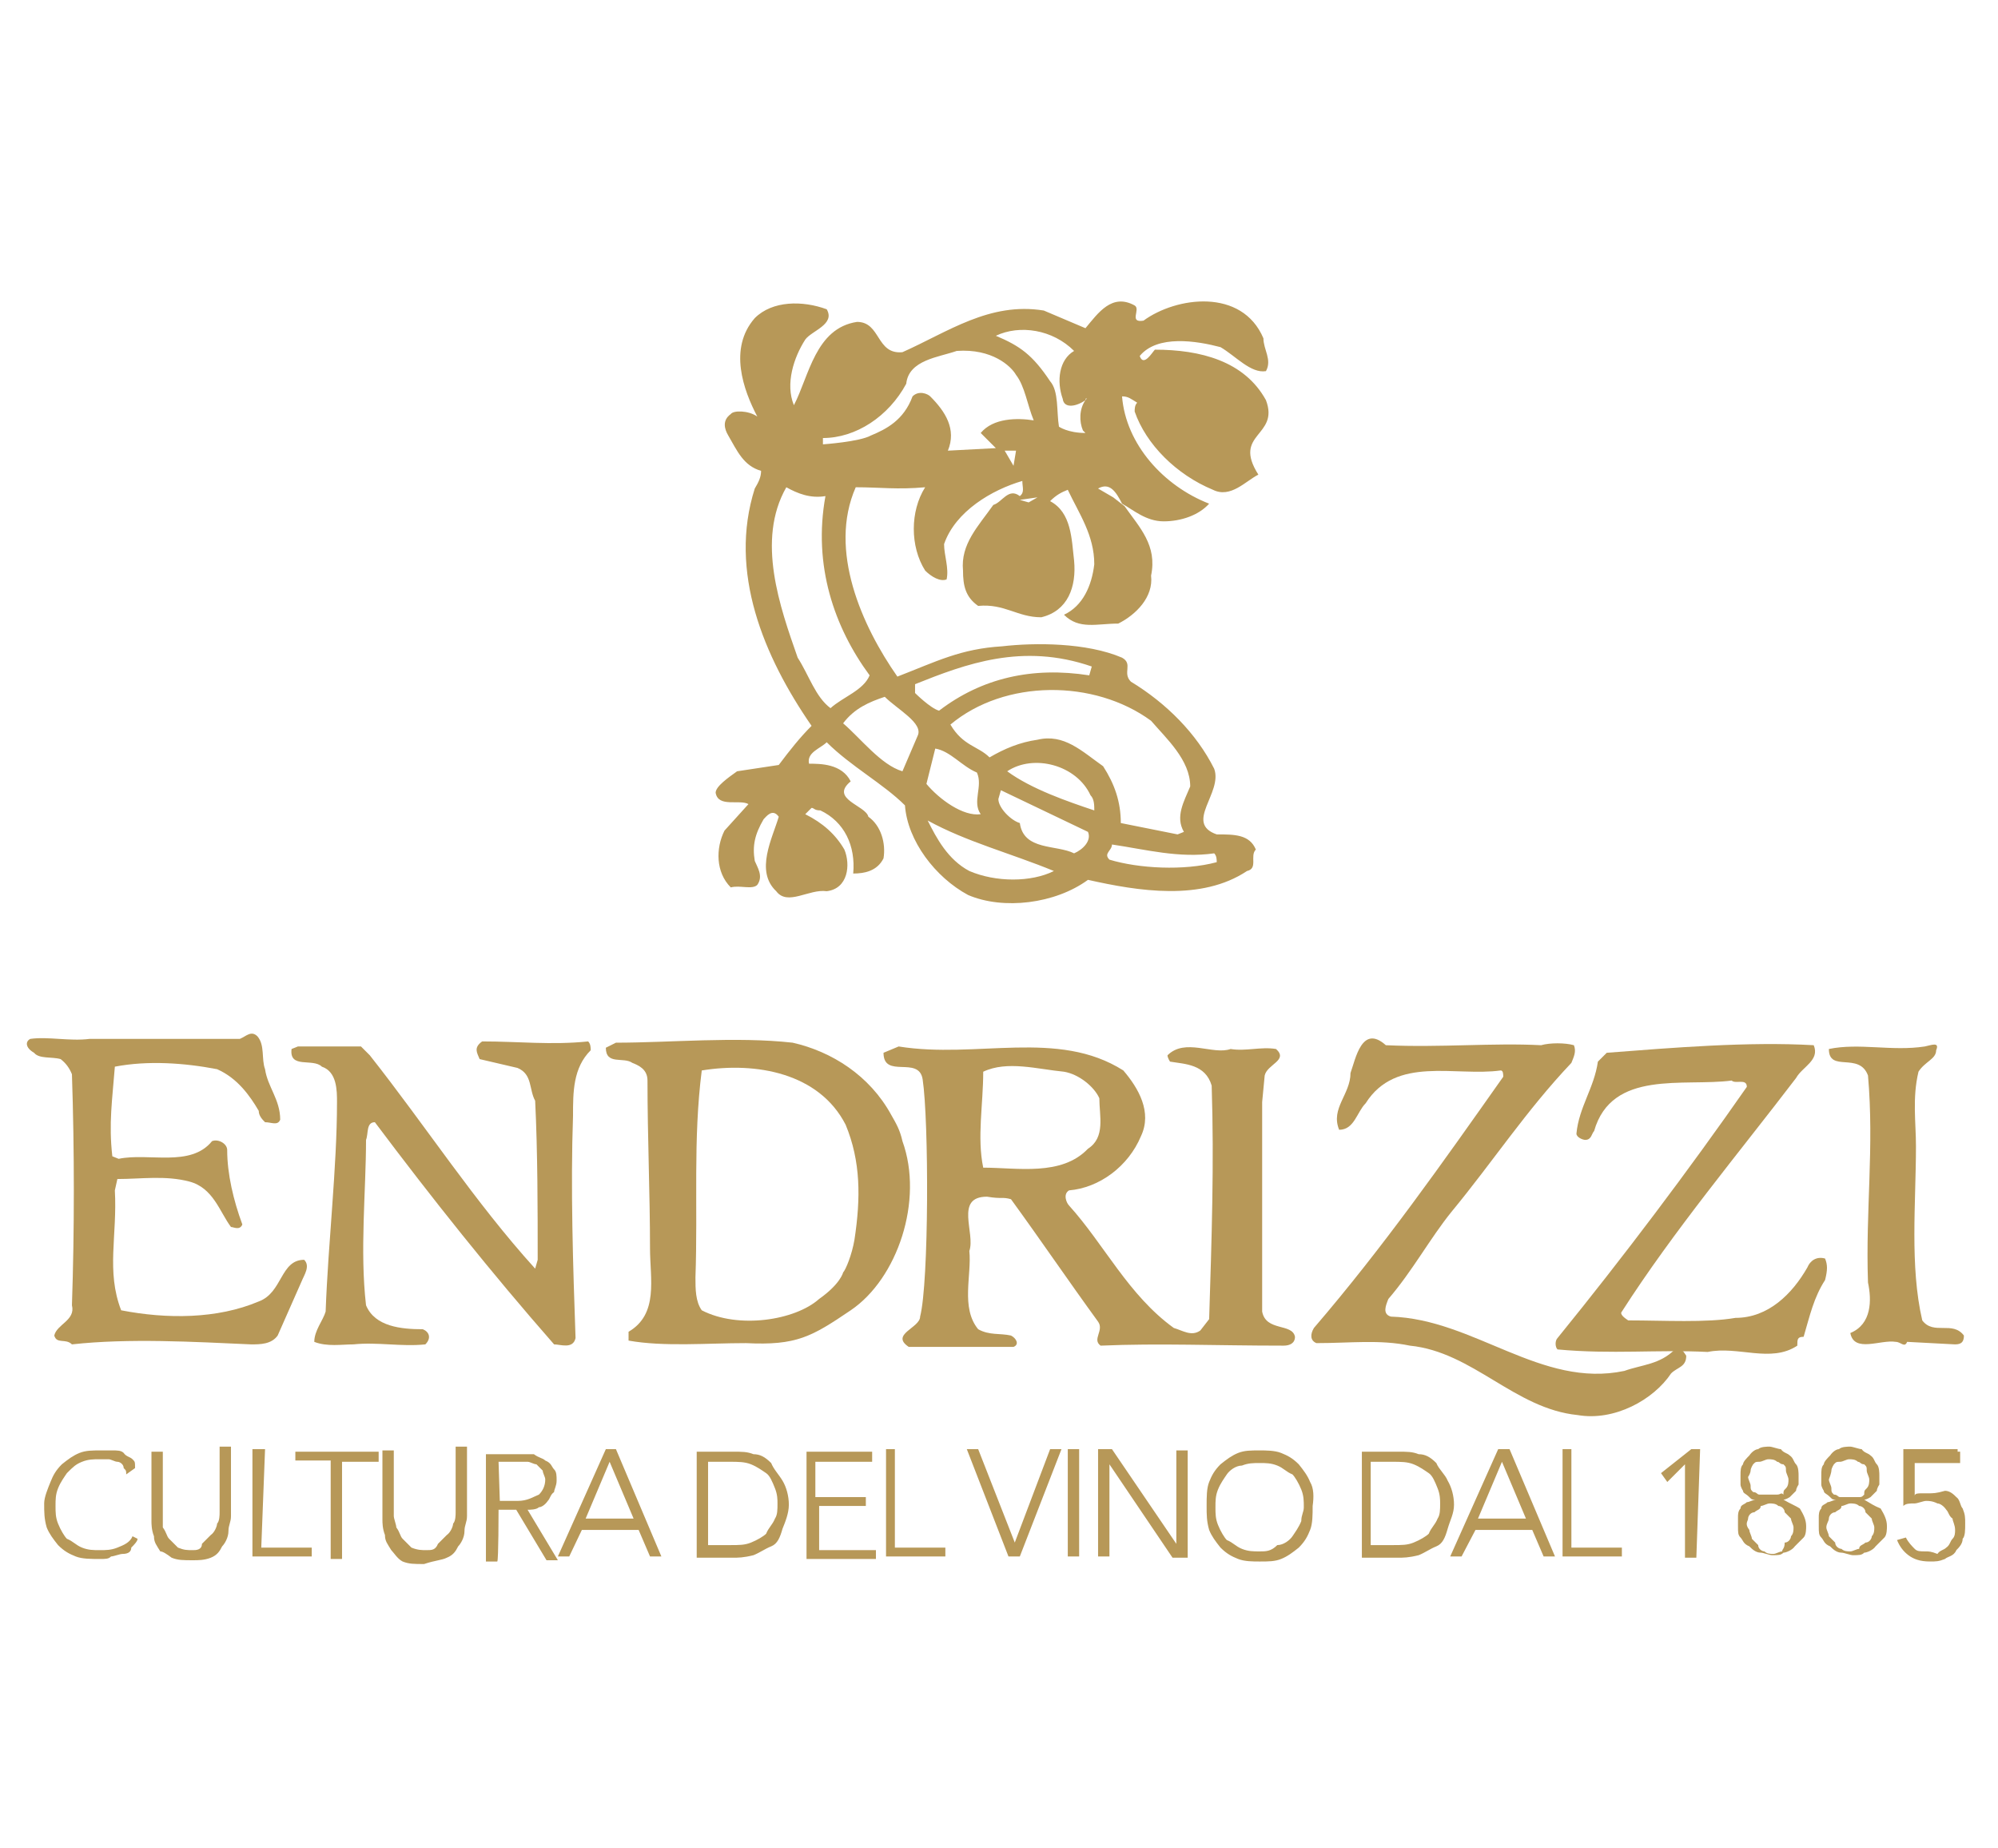 <?xml version="1.0" encoding="utf-8"?>
<!-- Generator: Adobe Illustrator 28.0.0, SVG Export Plug-In . SVG Version: 6.00 Build 0)  -->
<svg version="1.1" id="Livello_1" xmlns="http://www.w3.org/2000/svg" xmlns:xlink="http://www.w3.org/1999/xlink" x="0px" y="0px"
	 viewBox="0 0 158.3 146.4" style="enable-background:new 0 0 158.3 146.4;" xml:space="preserve">
<style type="text/css">
	.st0{fill:#B79858;}
</style>
<path class="st0" d="M10.5,121.7c-0.2,0.5-0.7,0.7-1.2,0.9c-0.5,0.2-0.9,0.2-1.4,0.2s-0.9,0-1.4-0.2c-0.5-0.2-0.7-0.5-1.2-0.7
	c-0.2-0.2-0.5-0.7-0.7-1.2c-0.2-0.5-0.2-0.9-0.2-1.4c0-0.5,0-0.9,0.2-1.4c0.2-0.5,0.5-0.9,0.7-1.2c0.5-0.5,0.7-0.7,1.2-0.9
	c0.5-0.2,0.9-0.2,1.4-0.2c0.2,0,0.5,0,0.7,0c0.2,0,0.5,0.2,0.7,0.2c0.2,0,0.5,0.2,0.5,0.5c0.2,0.2,0.2,0.2,0.2,0.5l0.7-0.5
	c0-0.5,0-0.5-0.2-0.7c-0.2-0.2-0.5-0.2-0.7-0.5c-0.2-0.2-0.5-0.2-0.9-0.2c-0.2,0-0.7,0-0.9,0c-0.7,0-1.2,0-1.7,0.2
	c-0.5,0.2-0.9,0.5-1.4,0.9c-0.5,0.5-0.7,0.9-0.9,1.4c-0.2,0.5-0.5,1.2-0.5,1.7c0,0.7,0,1.2,0.2,1.9c0.2,0.5,0.5,0.9,0.9,1.4
	c0.5,0.5,0.9,0.7,1.4,0.9c0.5,0.2,1.2,0.2,1.9,0.2c0.5,0,0.7,0,0.9-0.2c0.2,0,0.7-0.2,0.9-0.2c0.5,0,0.7-0.2,0.7-0.5
	c0.2-0.2,0.5-0.5,0.5-0.7L10.5,121.7z M16.7,123.4c0.5-0.2,0.7-0.5,0.9-0.9c0.2-0.2,0.5-0.7,0.5-1.2s0.2-0.7,0.2-1.2v-5.5h-0.9v5.2
	c0,0.2,0,0.7-0.2,0.9c0,0.2-0.2,0.7-0.5,0.9c-0.2,0.2-0.5,0.5-0.7,0.7c0,0.5-0.5,0.5-0.7,0.5c-0.5,0-0.7,0-1.2-0.2
	c-0.2-0.2-0.5-0.5-0.7-0.7c-0.2-0.2-0.2-0.5-0.5-0.9c0-0.2,0-0.5,0-0.7V115h-0.9v5.5c0,0.2,0,0.7,0.2,1.2c0,0.5,0.2,0.7,0.5,1.2
	c0.2,0,0.5,0.2,0.9,0.5c0.5,0.2,0.9,0.2,1.7,0.2C15.7,123.6,16.2,123.6,16.7,123.4 M21,114.8H20v8.5h4.7v-0.7h-4L21,114.8L21,114.8z
	 M27.1,115.8H30V115h-6.6v0.7h2.8v7.8h0.9V115.8z M35.4,123.4c0.5-0.2,0.7-0.5,0.9-0.9c0.2-0.2,0.5-0.7,0.5-1.2s0.2-0.7,0.2-1.2
	v-5.5h-0.9v5.2c0,0.2,0,0.7-0.2,0.9c0,0.2-0.2,0.7-0.5,0.9c-0.2,0.2-0.5,0.5-0.7,0.7c-0.2,0.5-0.5,0.5-0.9,0.5s-0.7,0-1.2-0.2
	c-0.2-0.2-0.5-0.5-0.7-0.7c-0.2-0.2-0.2-0.5-0.5-0.9c0-0.2-0.2-0.7-0.2-0.9v-5.2h-0.9v5.5c0,0.2,0,0.7,0.2,1.2
	c0,0.5,0.2,0.7,0.5,1.2c0.2,0.2,0.5,0.7,0.9,0.9c0.5,0.2,0.9,0.2,1.7,0.2C34.5,123.6,35,123.6,35.4,123.4 M39.5,119.6h1.4l2.4,4h0.9
	l-2.4-4c0.2,0,0.7,0,0.9-0.2c0.2,0,0.5-0.2,0.7-0.5c0.2-0.2,0.2-0.5,0.5-0.7c0-0.2,0.2-0.5,0.2-0.9s0-0.7-0.2-0.9
	c-0.2-0.2-0.2-0.5-0.7-0.7c-0.2-0.2-0.5-0.2-0.9-0.5c-0.5,0-0.7,0-1.2,0h-2.6v8.5h0.9C39.5,123.6,39.5,119.6,39.5,119.6z
	 M39.5,115.8h1.4c0.2,0,0.7,0,0.9,0s0.5,0.2,0.7,0.2c0.2,0.2,0.2,0.2,0.5,0.5c0,0.2,0.2,0.5,0.2,0.7c0,0.5-0.2,0.9-0.5,1.2
	c-0.5,0.2-0.9,0.5-1.7,0.5h-1.4L39.5,115.8L39.5,115.8z M46.1,121.2h4.5l0.9,2.1h0.9l-3.6-8.5H48l-3.8,8.5h0.9L46.1,121.2z
	 M48.3,115.8l1.9,4.5h-3.8L48.3,115.8z M55.1,123.4H58c0.5,0,0.9,0,1.7-0.2c0.5-0.2,0.9-0.5,1.4-0.7s0.7-0.7,0.9-1.4
	c0.2-0.5,0.5-1.2,0.5-1.9c0-0.7-0.2-1.4-0.5-1.9s-0.7-0.9-0.9-1.4c-0.5-0.5-0.9-0.7-1.4-0.7c-0.5-0.2-0.9-0.2-1.7-0.2h-2.8V123.4z
	 M56.1,115.8h1.7c0.7,0,1.2,0,1.7,0.2s0.9,0.5,1.2,0.7s0.5,0.7,0.7,1.2c0.2,0.5,0.2,0.9,0.2,1.2c0,0.5,0,0.9-0.2,1.2
	c-0.2,0.5-0.5,0.7-0.7,1.2c-0.2,0.2-0.7,0.5-1.2,0.7s-0.9,0.2-1.7,0.2h-1.7V115.8z M64.6,119.3h4v-0.7h-4v-2.8h4.5V115h-5.2v8.5h5.5
	v-0.7h-4.5v-3.6H64.6z M71.1,114.8h-0.9v8.5h4.7v-0.7h-4v-7.8H71.1z M77.5,114.8h-0.9l3.3,8.5h0.9l3.3-8.5h-0.9l-2.8,7.4l0,0
	L77.5,114.8z M85.5,114.8h-0.9v8.5h0.9V114.8z M88.1,114.8H87v8.5h0.9V116l0,0l5,7.4h1.2v-8.5h-0.9v7.4l0,0L88.1,114.8z
	 M103.8,117.4c-0.2-0.5-0.5-0.9-0.9-1.4c-0.5-0.5-0.9-0.7-1.4-0.9c-0.5-0.2-1.2-0.2-1.7-0.2c-0.7,0-1.2,0-1.7,0.2
	c-0.5,0.2-0.9,0.5-1.4,0.9c-0.5,0.5-0.7,0.9-0.9,1.4c-0.2,0.5-0.2,1.2-0.2,1.9s0,1.2,0.2,1.9c0.2,0.5,0.5,0.9,0.9,1.4
	c0.5,0.5,0.9,0.7,1.4,0.9c0.5,0.2,1.2,0.2,1.7,0.2c0.7,0,1.2,0,1.7-0.2s0.9-0.5,1.4-0.9c0.5-0.5,0.7-0.9,0.9-1.4
	c0.2-0.5,0.2-1.2,0.2-1.9C104.1,118.6,104.1,117.9,103.8,117.4 M103.1,120.5c-0.2,0.5-0.5,0.9-0.7,1.2s-0.7,0.7-1.2,0.7
	c-0.5,0.5-0.9,0.5-1.4,0.5s-0.9,0-1.4-0.2c-0.5-0.2-0.7-0.5-1.2-0.7c-0.2-0.2-0.5-0.7-0.7-1.2s-0.2-0.9-0.2-1.4c0-0.5,0-0.9,0.2-1.4
	c0.2-0.5,0.5-0.9,0.7-1.2s0.7-0.7,1.2-0.7c0.5-0.2,0.9-0.2,1.4-0.2c0.5,0,0.9,0,1.4,0.2c0.5,0.2,0.7,0.5,1.2,0.7
	c0.2,0.2,0.5,0.7,0.7,1.2s0.2,0.9,0.2,1.4C103.3,119.8,103.1,120,103.1,120.5 M107.9,123.4h2.8c0.5,0,0.9,0,1.7-0.2
	c0.5-0.2,0.9-0.5,1.4-0.7c0.5-0.2,0.7-0.7,0.9-1.4s0.5-1.2,0.5-1.9c0-0.7-0.2-1.4-0.5-1.9c-0.2-0.5-0.7-0.9-0.9-1.4
	c-0.5-0.5-0.9-0.7-1.4-0.7c-0.5-0.2-0.9-0.2-1.7-0.2h-2.8V123.4z M108.6,115.8h1.7c0.7,0,1.2,0,1.7,0.2c0.5,0.2,0.9,0.5,1.2,0.7
	s0.5,0.7,0.7,1.2s0.2,0.9,0.2,1.2c0,0.5,0,0.9-0.2,1.2c-0.2,0.5-0.5,0.7-0.7,1.2c-0.2,0.2-0.7,0.5-1.2,0.7c-0.5,0.2-0.9,0.2-1.7,0.2
	h-1.7V115.8z M116.9,121.2h4.5l0.9,2.1h0.9l-3.6-8.5h-0.9l-3.8,8.5h0.9L116.9,121.2z M119,115.8l1.9,4.5h-3.8L119,115.8z
	 M124.7,114.8h-0.9v8.5h4.7v-0.7h-4v-7.8H124.7z M134.7,114.8H134l-2.4,1.9l0.5,0.7l1.4-1.4v7.4h0.9L134.7,114.8L134.7,114.8z
	 M141.3,118.8c0.2,0,0.5-0.2,0.5-0.2c0.2-0.2,0.2-0.2,0.5-0.5c0-0.2,0.2-0.5,0.2-0.5c0-0.2,0-0.5,0-0.7s0-0.7-0.2-0.9
	c-0.2-0.2-0.2-0.5-0.5-0.7c-0.2-0.2-0.5-0.2-0.7-0.5c-0.2,0-0.7-0.2-0.9-0.2s-0.7,0-0.9,0.2c-0.2,0-0.5,0.2-0.7,0.5
	c-0.2,0.2-0.5,0.5-0.5,0.7c-0.2,0.2-0.2,0.5-0.2,0.9c0,0.2,0,0.5,0,0.7c0,0.2,0.2,0.5,0.2,0.5c0,0.2,0.2,0.2,0.5,0.5
	c0.2,0.2,0.2,0.2,0.5,0.2l0,0c-0.2,0-0.5,0.2-0.7,0.2c-0.2,0.2-0.5,0.2-0.5,0.5c-0.2,0.2-0.2,0.5-0.2,0.7s0,0.5,0,0.7
	c0,0.5,0,0.7,0.2,0.9c0.2,0.2,0.2,0.5,0.7,0.7c0.2,0.2,0.5,0.5,0.9,0.5c0.2,0,0.7,0.2,0.9,0.2c0.5,0,0.7,0,0.9-0.2
	c0.2,0,0.7-0.2,0.9-0.5c0.2-0.2,0.5-0.5,0.7-0.7c0.2-0.2,0.2-0.7,0.2-0.9c0-0.5-0.2-0.9-0.5-1.4
	C142.3,119.3,141.8,119.1,141.3,118.8L141.3,118.8z M138.7,116.5c0-0.2,0.2-0.5,0.2-0.5c0.2-0.2,0.2-0.2,0.5-0.2
	c0.2,0,0.5-0.2,0.7-0.2c0.2,0,0.5,0,0.7,0.2c0.2,0,0.2,0.2,0.5,0.2c0.2,0.2,0.2,0.2,0.2,0.5c0,0.2,0.2,0.5,0.2,0.7
	c0,0.2,0,0.5-0.2,0.7c-0.2,0.2-0.2,0.2-0.2,0.5c-0.2-0.2-0.2,0-0.5,0s-0.5,0-0.7,0c-0.2,0-0.5,0-0.7,0c-0.2,0-0.2-0.2-0.5-0.2
	c-0.2-0.2-0.2-0.2-0.2-0.5c0-0.2-0.2-0.5-0.2-0.7C138.7,116.7,138.7,116.5,138.7,116.5 M138.5,120.3c0-0.2,0.2-0.5,0.5-0.5
	c0.2-0.2,0.5-0.2,0.5-0.5c0.2,0,0.5-0.2,0.7-0.2c0.2,0,0.5,0,0.7,0.2c0.2,0,0.5,0.2,0.5,0.5c0.2,0.2,0.2,0.2,0.5,0.5
	c0,0.2,0.2,0.5,0.2,0.7s0,0.5-0.2,0.7c0,0.2-0.2,0.5-0.5,0.5c0,0.5-0.2,0.5-0.2,0.7c-0.2,0-0.5,0.2-0.7,0.2c-0.2,0-0.5,0-0.7-0.2
	c-0.2,0-0.5-0.2-0.5-0.5c-0.2-0.2-0.2-0.2-0.5-0.5c0-0.2-0.2-0.5-0.2-0.7C138.2,120.7,138.5,120.5,138.5,120.3 M147.7,118.8
	c0.2,0,0.5-0.2,0.5-0.2c0.2-0.2,0.2-0.2,0.5-0.5c0-0.2,0.2-0.5,0.2-0.5c0-0.2,0-0.5,0-0.7s0-0.7-0.2-0.9c-0.2-0.2-0.2-0.5-0.5-0.7
	c-0.2-0.2-0.5-0.2-0.7-0.5c-0.2,0-0.7-0.2-0.9-0.2c-0.2,0-0.7,0-0.9,0.2c-0.2,0-0.5,0.2-0.7,0.5c-0.2,0.2-0.5,0.5-0.5,0.7
	c-0.2,0.2-0.2,0.5-0.2,0.9c0,0.2,0,0.5,0,0.7c0,0.2,0.2,0.5,0.2,0.5c0,0.2,0.2,0.2,0.5,0.5c0.2,0.2,0.2,0.2,0.5,0.2l0,0
	c-0.2,0-0.5,0.2-0.7,0.2c-0.2,0.2-0.5,0.2-0.5,0.5c-0.2,0.2-0.2,0.5-0.2,0.7s0,0.5,0,0.7c0,0.5,0,0.7,0.2,0.9
	c0.2,0.2,0.2,0.5,0.7,0.7c0.2,0.2,0.5,0.5,0.9,0.5c0.2,0,0.7,0.2,0.9,0.2c0.5,0,0.7,0,0.9-0.2c0.2,0,0.7-0.2,0.9-0.5
	c0.2-0.2,0.5-0.5,0.7-0.7s0.2-0.7,0.2-0.9c0-0.5-0.2-0.9-0.5-1.4C148.5,119.3,148.2,119.1,147.7,118.8L147.7,118.8z M145.1,116.5
	c0-0.2,0.2-0.5,0.2-0.5c0.2-0.2,0.2-0.2,0.5-0.2c0.2,0,0.5-0.2,0.7-0.2c0.2,0,0.5,0,0.7,0.2c0.2,0,0.2,0.2,0.5,0.2
	c0.2,0.2,0.2,0.2,0.2,0.5c0,0.2,0.2,0.5,0.2,0.7c0,0.2,0,0.5-0.2,0.7c-0.2,0.2-0.2,0.2-0.2,0.5c-0.2,0.2-0.2,0.2-0.5,0.2
	c-0.2,0-0.5,0-0.7,0s-0.5,0-0.7,0c-0.2,0-0.2-0.2-0.5-0.2c-0.2-0.2-0.2-0.2-0.2-0.5c0-0.2-0.2-0.5-0.2-0.7
	C145.1,116.7,145.1,116.5,145.1,116.5 M144.9,120.3c0-0.2,0.2-0.5,0.5-0.5c0.2-0.2,0.5-0.2,0.5-0.5c0.2,0,0.5-0.2,0.7-0.2
	s0.5,0,0.7,0.2c0.2,0,0.5,0.2,0.5,0.5c0.2,0.2,0.2,0.2,0.5,0.5c0,0.2,0.2,0.5,0.2,0.7s0,0.5-0.2,0.7c0,0.2-0.2,0.5-0.5,0.5
	c-0.2,0.2-0.5,0.2-0.5,0.5c-0.2,0-0.5,0.2-0.7,0.2c-0.2,0-0.5,0-0.7-0.2c-0.2,0-0.5-0.2-0.5-0.5c-0.2-0.2-0.2-0.2-0.5-0.5
	c0-0.2-0.2-0.5-0.2-0.7C144.7,120.7,144.9,120.5,144.9,120.3 M155.1,114.8h-4.3v4.5c0.2-0.2,0.5-0.2,0.9-0.2c0.2,0,0.7-0.2,0.9-0.2
	c0.2,0,0.5,0,0.9,0.2c0.2,0,0.5,0.2,0.7,0.5c0.2,0.2,0.2,0.5,0.5,0.7c0,0.2,0.2,0.5,0.2,0.9c0,0.2,0,0.5-0.2,0.7
	c-0.2,0.2-0.2,0.5-0.5,0.7c-0.2,0.2-0.5,0.2-0.7,0.5c-0.5-0.2-0.7-0.2-0.9-0.2c-0.5,0-0.7,0-0.9-0.2c-0.2-0.2-0.5-0.5-0.7-0.9
	l-0.7,0.2c0.2,0.5,0.5,0.9,0.9,1.2s0.9,0.5,1.7,0.5c0.5,0,0.7,0,1.2-0.2c0.2-0.2,0.7-0.2,0.9-0.7c0.2-0.2,0.5-0.5,0.5-0.9
	c0.2-0.2,0.2-0.7,0.2-1.2s0-0.7-0.2-1.2c-0.2-0.2-0.2-0.7-0.5-0.9c-0.2-0.2-0.5-0.5-0.9-0.5c-0.7,0.2-0.9,0.2-1.4,0.2
	c-0.2,0-0.5,0-0.5,0c-0.2,0-0.5,0-0.5,0.2v-2.6h3.6v-0.9H155.1z"/>
<path class="st0" d="M100.3,31.7c-1.7-3.1-5.2-4-8.8-4c-0.2,0.2-0.9,1.4-1.2,0.5c1.4-1.7,4.5-1.2,6.4-0.7c1.2,0.7,2.4,2.1,3.6,1.9
	c0.5-0.9-0.2-1.7-0.2-2.6c-1.7-4-6.9-3.3-9.5-1.4c-1.2,0.2-0.2-0.9-0.7-1.2C88.1,23.2,87,24.8,86,26l-3.3-1.4
	c-4.3-0.7-7.6,1.7-11.2,3.3c-2.1,0.2-1.7-2.4-3.6-2.4c-3.3,0.5-3.8,4.3-5,6.6c-0.7-1.7,0-3.8,0.9-5.2c0.5-0.7,2.4-1.2,1.7-2.4
	c-1.9-0.7-4.3-0.7-5.7,0.7c-2.1,2.4-0.9,5.7,0.2,7.8c-0.7-0.5-1.9-0.5-2.1-0.2c-0.7,0.5-0.5,1.2-0.2,1.7c0.7,1.2,1.2,2.4,2.6,2.8
	c0,0.5-0.2,0.9-0.5,1.4c-2.1,6.6,0.7,13.3,4.5,18.8c-0.9,0.9-1.7,1.9-2.6,3.1l-3.3,0.5c-0.7,0.5-1.7,1.2-1.7,1.7
	c0.2,1.2,1.9,0.5,2.6,0.9l-1.9,2.1c-0.7,1.4-0.7,3.3,0.5,4.5c0.7-0.2,1.7,0.2,2.1-0.2c0.5-0.7,0-1.4-0.2-1.9c-0.2-1.2,0-2.1,0.7-3.3
	c0.2-0.2,0.7-0.9,1.2-0.2c-0.5,1.7-1.9,4.3-0.2,5.9c0.9,1.2,2.6-0.2,4,0c1.7-0.2,1.9-2.1,1.4-3.3c-0.7-1.2-1.7-2.1-3.1-2.8l0.5-0.5
	c0.2,0,0.2,0.2,0.7,0.2c1.9,0.9,2.8,2.8,2.6,5c0.9,0,1.9-0.2,2.4-1.2c0.2-1.2-0.2-2.6-1.2-3.3c-0.2-0.9-3.1-1.4-1.4-2.8
	c-0.7-1.4-2.4-1.4-3.3-1.4c-0.2-0.9,0.9-1.2,1.4-1.7c1.9,1.9,4.5,3.3,6.2,5c0.2,2.8,2.4,5.7,5,7.1c2.8,1.2,6.9,0.7,9.5-1.2
	c4,0.9,9,1.7,12.6-0.7c0.9-0.2,0.2-1.2,0.7-1.7c-0.5-1.2-1.7-1.2-3.1-1.2c-2.6-0.9,0.5-3.3-0.2-5.2c-1.4-2.8-3.8-5.2-6.6-6.9
	c-0.7-0.7,0.2-1.4-0.7-1.9c-2.8-1.2-6.9-1.2-9.5-0.9c-3.3,0.2-5.2,1.2-8.3,2.4c-2.8-4-5.5-10-3.3-15c1.9,0,3.3,0.2,5.5,0
	c-1.2,1.9-1.2,4.7,0,6.6c0.5,0.5,1.2,0.9,1.7,0.7c0.2-0.9-0.2-1.9-0.2-2.8c0.9-2.6,3.8-4.3,6.2-5c0,0.5,0.2,0.9-0.2,1.2
	c-0.9-0.7-1.4,0.5-2.1,0.7c-1.2,1.7-2.6,3.1-2.4,5.2c0,1.2,0.2,2.1,1.2,2.8c2.1-0.2,3.1,0.9,5,0.9c2.1-0.5,2.8-2.4,2.6-4.5
	c-0.2-1.7-0.2-3.8-1.9-4.7c0.5-0.5,0.9-0.7,1.4-0.9c0.9,1.9,2.1,3.6,2.1,5.9c-0.2,1.7-0.9,3.3-2.4,4c1.2,1.2,2.6,0.7,4.3,0.7
	c1.4-0.7,2.8-2.1,2.6-3.8c0.5-2.4-0.9-3.8-2.1-5.5l-0.9-0.7l-1.2-0.7c0.9-0.5,1.4,0.2,1.9,1.2c0.9,0.5,1.9,1.4,3.3,1.4
	c1.4,0,2.8-0.5,3.6-1.4c-3.6-1.4-6.6-4.7-6.9-8.5c0.5,0,0.7,0.2,1.2,0.5c-0.2,0.2-0.2,0.5-0.2,0.7c0.9,2.6,3.3,5,6.2,6.2
	c1.4,0.7,2.6-0.7,3.6-1.2C97.6,34.3,101.4,34.6,100.3,31.7 M77.7,64.5c-1.4,0.2-3.3-1.2-4.3-2.4l0.7-2.8c1.2,0.2,2.1,1.4,3.3,1.9
	C77.9,62.3,77,63.5,77.7,64.5 M76.8,69c-1.7-0.9-2.6-2.6-3.3-4c3.1,1.7,6.6,2.6,10,4C81.7,69.9,78.9,69.9,76.8,69 M85.1,67.6
	c-1.4-0.7-4-0.2-4.3-2.4c-0.7-0.2-1.7-1.2-1.7-1.9l0.2-0.7l6.9,3.3C86.5,66.6,85.8,67.3,85.1,67.6 M86.7,64.2
	c-2.1-0.7-5-1.7-6.9-3.1c2.1-1.4,5.5-0.5,6.6,1.9C86.7,63.3,86.7,63.8,86.7,64.2 M96.2,67.6c0.2,0.2,0.2,0.5,0.2,0.7
	c-2.6,0.7-6.2,0.5-8.5-0.2c-0.5-0.5,0.2-0.7,0.2-1.2C90.8,67.3,93.4,68,96.2,67.6 M91.2,57.1c1.2,1.4,3.1,3.1,3.1,5.2
	c-0.5,1.2-1.2,2.4-0.5,3.6l-0.5,0.2l-4.5-0.9c0-1.7-0.5-3.1-1.4-4.5c-1.7-1.2-3.1-2.6-5.2-2.1c-1.4,0.2-2.6,0.7-3.8,1.4
	c-0.9-0.9-2.1-0.9-3.1-2.6C79.6,53.8,86.7,53.8,91.2,57.1 M86.5,52.8l-0.2,0.7c-4.5-0.7-8.5,0.2-11.9,2.8c-0.7-0.2-1.9-1.4-1.9-1.4
	v-0.7C76.5,52.6,81,50.9,86.5,52.8 M72.7,58.3l-1.2,2.8c-1.7-0.5-3.3-2.6-4.7-3.8c0.9-1.2,2.1-1.7,3.3-2.1
	C71.1,56.2,73.2,57.3,72.7,58.3 M68.9,53.5c-0.5,1.2-2.1,1.7-3.1,2.6c-1.2-0.9-1.7-2.6-2.6-4c-1.4-4-3.3-9.3-0.9-13.5
	c0.9,0.5,1.9,0.9,3.1,0.7C64.4,44.8,66.1,49.7,68.9,53.5 M80.3,36.9l-0.7-1.2h0.9L80.3,36.9z M77.7,34.3l1.2,1.2l-3.8,0.2
	c0.7-1.7-0.2-3.1-1.4-4.3c-0.2-0.2-0.9-0.5-1.4,0c-0.7,1.9-2.1,2.6-3.3,3.1c-0.9,0.5-3.8,0.7-3.8,0.7v-0.5c2.6,0,5.2-1.7,6.6-4.3
	c0.2-1.9,2.6-2.1,4-2.6c2.8-0.2,4.3,1.2,4.7,1.9c0.7,0.9,0.9,2.4,1.4,3.6C80.6,33.1,78.7,33.1,77.7,34.3 M81.5,39.8l-0.7-0.2
	l1.4-0.2L81.5,39.8z M86,31.7c-0.5,0.7-0.5,1.7-0.2,2.4l0.2,0.2c-1.4,0-2.1-0.5-2.1-0.5c-0.2-1.2,0-2.8-0.7-3.6
	c-1.4-2.1-2.4-2.8-4.3-3.6c1.9-0.9,4.5-0.5,6.2,1.2c-1.2,0.7-1.4,2.4-0.9,3.8C84.3,32.4,85.3,32.2,86,31.7L86,31.7
	C86,31.5,86.2,31.5,86,31.7L86,31.7z"/>
<path class="st0" d="M21,84.7c0.2,1.4,1.2,2.4,1.2,4c-0.2,0.5-0.7,0.2-1.2,0.2c-0.2-0.2-0.5-0.5-0.5-0.9c-0.7-1.2-1.7-2.6-3.3-3.3
	c-2.6-0.5-5.5-0.7-8.1-0.2c-0.2,2.6-0.5,4.5-0.2,7.1l0.5,0.2c2.4-0.5,5.7,0.7,7.4-1.4c0.5-0.2,1.2,0.2,1.2,0.7c0,1.9,0.5,4,1.2,5.9
	c-0.2,0.5-0.7,0.2-0.9,0.2c-0.9-1.2-1.4-3.1-3.3-3.6s-3.8-0.2-5.7-0.2l-0.2,0.9c0.2,3.6-0.7,6.4,0.5,9.5c3.6,0.7,7.6,0.7,10.9-0.7
	c1.9-0.7,1.7-3.3,3.6-3.3c0.5,0.5,0,1.2-0.2,1.7l-1.9,4.3c-0.5,0.7-1.4,0.7-2.1,0.7c-4.5-0.2-9.7-0.5-14.2,0c-0.5-0.5-1.2,0-1.4-0.7
	c0.2-0.9,1.7-1.2,1.4-2.4c0.2-5.9,0.2-12.3,0-18.3c-0.2-0.5-0.5-0.9-0.9-1.2c-0.7-0.2-1.7,0-2.1-0.5C2,83,2,82.5,2.4,82.3
	c1.4-0.2,3.1,0.2,4.7,0h11.9c0.5-0.2,0.9-0.7,1.4-0.2C21,82.8,20.7,83.9,21,84.7"/>
<path class="st0" d="M46.6,82.5c0.2,0.2,0.2,0.5,0.2,0.7c-1.4,1.4-1.4,3.3-1.4,5.2c-0.2,5.7,0,11.9,0.2,17.6
	c-0.2,0.9-1.2,0.5-1.7,0.5c-5-5.7-9.7-11.6-14.2-17.6c-0.7,0-0.5,0.9-0.7,1.4c0,4-0.5,8.8,0,13.1c0.7,1.7,2.8,1.9,4.5,1.9
	c0.5,0.2,0.7,0.7,0.2,1.2c-1.9,0.2-3.8-0.2-5.7,0c-0.9,0-2.1,0.2-3.1-0.2c0-0.9,0.7-1.7,0.9-2.4c0.2-5.5,0.9-11.4,0.9-16.6
	c0-0.9,0-2.4-1.2-2.8c-0.7-0.7-2.6,0.2-2.4-1.4l0.5-0.2h5l0.7,0.7c4.5,5.7,8.3,11.6,13.1,16.9l0.2-0.7c0-4,0-8.5-0.2-12.6
	c-0.5-0.9-0.2-2.1-1.4-2.6L38,83.9c-0.2-0.5-0.5-0.9,0.2-1.4C41.1,82.5,43.7,82.8,46.6,82.5"/>
<path class="st0" d="M109.8,82.8c4.3,0.2,8.5-0.2,12.3,0c0.7-0.2,1.9-0.2,2.6,0c0.2,0.5,0,0.9-0.2,1.4C120.9,88,118.3,92,115,96
	c-1.7,2.1-3.1,4.7-5,6.9c-0.2,0.5-0.5,1.2,0.2,1.4c6.6,0.2,11.9,5.7,18.5,4.3c1.4-0.5,2.8-0.5,4-1.7c0.5-0.2,0.7,0.2,0.9,0.5
	c0,0.9-0.7,0.9-1.2,1.4c-1.4,2.1-4.5,3.8-7.4,3.3c-5-0.5-8.3-5-13.3-5.5c-2.4-0.5-4.7-0.2-7.4-0.2c-0.5-0.2-0.5-0.7-0.2-1.2
	c5.5-6.4,10.2-13.1,15-19.9c0-0.2,0-0.5-0.2-0.5c-3.6,0.5-8.3-1.2-10.7,2.6c-0.7,0.7-0.9,2.1-2.1,2.1c-0.7-1.7,0.9-2.8,0.9-4.5
	C107.4,83.9,107.9,81.1,109.8,82.8"/>
<path class="st0" d="M143.7,82.8c0.5,1.2-0.9,1.7-1.4,2.6c-4.5,5.9-9.7,12.1-13.8,18.5c-0.2,0.2,0.2,0.5,0.5,0.7
	c2.8,0,6.2,0.2,8.5-0.2c2.6,0,4.5-1.9,5.7-4c0.2-0.5,0.7-0.9,1.4-0.7c0.2,0.5,0.2,0.9,0,1.7c-0.9,1.4-1.2,2.8-1.7,4.5
	c-0.5,0-0.5,0.2-0.5,0.7c-2.1,1.4-4.7,0-7.1,0.5c-4-0.2-7.6,0.2-11.9-0.2c-0.2-0.2-0.2-0.7,0-0.9c5.2-6.4,10.4-13.3,15-19.9
	c0-0.7-0.9-0.2-1.2-0.5c-3.8,0.5-9.5-0.9-10.9,4c-0.2,0.2-0.2,0.7-0.7,0.7c-0.2,0-0.7-0.2-0.7-0.5c0.2-2.1,1.4-3.6,1.7-5.7l0.7-0.7
	C132.5,83,138.5,82.5,143.7,82.8"/>
<path class="st0" d="M153.4,83.2c0,0.7-0.9,0.9-1.4,1.7c-0.5,2.1-0.2,4-0.2,5.9c0,4.5-0.5,9.5,0.5,13.8c0.9,1.2,2.4,0,3.3,1.2
	c0,0.5-0.2,0.7-0.7,0.7l-3.8-0.2c-0.2,0.5-0.5,0-0.9,0c-1.2-0.2-3.3,0.9-3.6-0.7c1.7-0.7,1.7-2.6,1.4-4c-0.2-5.7,0.5-10.7,0-16.4
	c-0.7-1.9-3.1-0.2-3.1-2.1c2.4-0.5,5,0.2,7.6-0.2C153,82.8,153.7,82.5,153.4,83.2"/>
<path class="st0" d="M71.5,90.4c-0.2-0.9-0.5-1.4-0.9-2.1c-1.7-3.1-4.7-5-7.8-5.7c-4.5-0.5-9.7,0-14,0L48,83c0,1.4,1.4,0.7,2.1,1.2
	c0.5,0.2,1.2,0.5,1.2,1.4c0,4.5,0.2,9,0.2,13.3c0,2.4,0.7,5.2-1.7,6.6c0,0.2,0,0.5,0,0.7c2.8,0.5,6.2,0.2,9.3,0.2
	c4,0.2,5.2-0.5,8.3-2.6C71.1,101.3,73.2,95.1,71.5,90.4 M67.7,98.2c-0.2,1.2-0.7,2.4-0.9,2.6c0,0-0.2,0.9-1.9,2.1
	c-1.9,1.7-6.4,2.4-9.3,0.9c-0.5-0.7-0.5-1.7-0.5-2.6c0.2-5.7-0.2-10.9,0.5-16.4c4.3-0.7,9.3,0.2,11.4,4.3
	C68.2,92,68.2,94.9,67.7,98.2"/>
<path class="st0" d="M100,103.9V87.3l0.2-2.1c0.2-0.9,1.9-1.2,0.9-2.1c-1.2-0.2-2.4,0.2-3.6,0c-1.4,0.5-3.6-0.9-5,0.5
	c0,0.2,0.2,0.5,0.2,0.5c1.2,0.2,2.8,0.2,3.3,1.9c0.2,6.2,0,12.1-0.2,18.5l-0.7,0.9c-0.7,0.5-1.4,0-2.1-0.2c-3.6-2.6-5.5-6.6-8.3-9.7
	c-0.2-0.2-0.5-0.9,0-1.2c2.4-0.2,4.7-1.9,5.7-4.3c0.9-1.9-0.2-3.8-1.4-5.2c-5.2-3.3-11.6-0.9-17.8-1.9l-1.2,0.5
	c0,2.1,2.8,0.2,3.1,2.1c0.5,3.3,0.5,16.1-0.2,18.8c0,0.9-2.4,1.4-0.9,2.4c2.8,0,5.5,0,8.3,0c0.5-0.2,0.2-0.7-0.2-0.9
	c-0.9-0.2-1.7,0-2.6-0.5c-1.4-1.7-0.5-4.3-0.7-6.2c0.5-1.4-1.2-4.3,1.4-4.3c1.2,0.2,1.2,0,1.9,0.2c2.4,3.3,4.5,6.4,6.9,9.7
	c0.5,0.7-0.5,1.4,0.2,1.9c4.7-0.2,9,0,14.5,0c0.5,0,0.9-0.2,0.9-0.7C102.4,104.8,100.3,105.5,100,103.9 M77.9,92.5
	c-0.5-2.4,0-5,0-7.6c1.9-0.9,4.3-0.2,6.4,0c1.2,0.2,2.4,1.2,2.8,2.1c0,1.4,0.5,3.1-0.9,4C84.1,93.2,80.6,92.5,77.9,92.5"/>
</svg>
